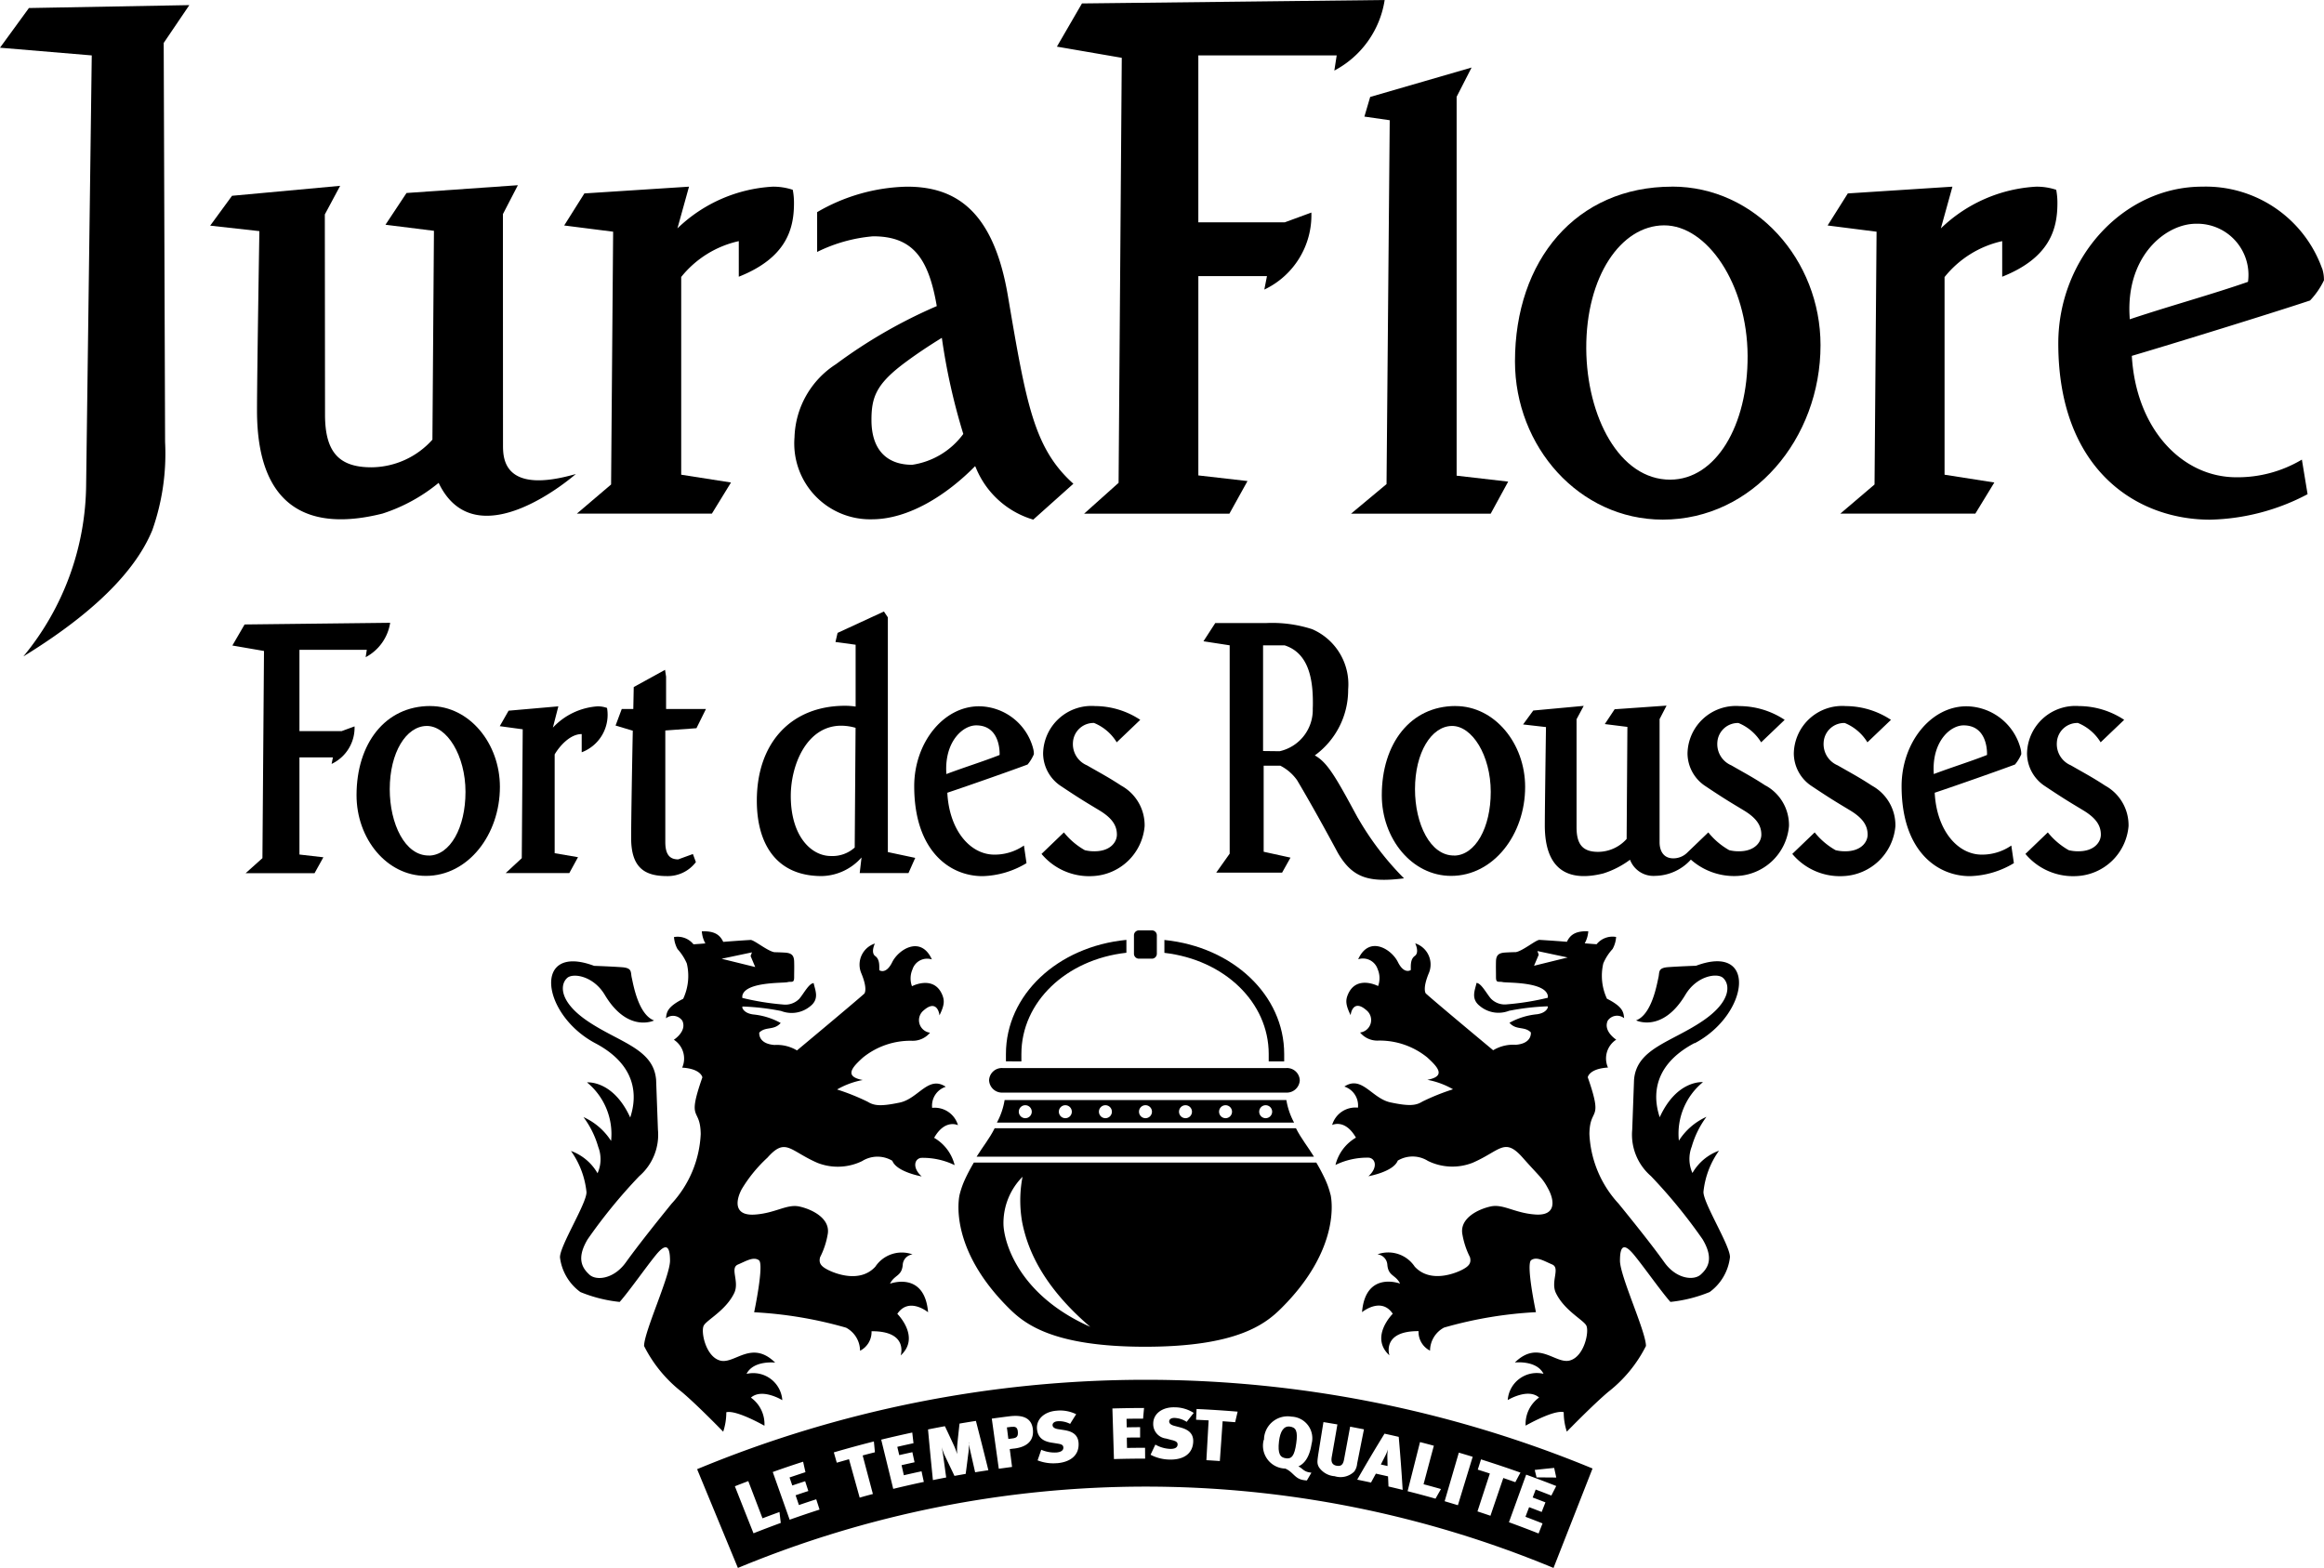 <svg id="Groupe_397" data-name="Groupe 397" xmlns="http://www.w3.org/2000/svg" xmlns:xlink="http://www.w3.org/1999/xlink" width="127.653" height="86.141" viewBox="0 0 127.653 86.141">
  <defs>
    <clipPath id="clip-path">
      <rect id="Rectangle_1" data-name="Rectangle 1" width="127.653" height="86.141"/>
    </clipPath>
  </defs>
  <g id="Groupe_1" data-name="Groupe 1">
    <path id="Tracé_1" data-name="Tracé 1" d="M155.624,177.681c0,1.678.794,2.088,1.975,2.088A1.937,1.937,0,0,0,159.18,179l-.164-.443-.807.294c-.444,0-.709-.236-.709-.953V171.77l1.711-.125.522-1.055h-2.19v-1.776l-.057-.376-1.72.946s-.009.5-.024,1.205h-.634l-.34.91.946.283c-.039,1.941-.09,4.9-.09,5.9" transform="translate(-120.956 -131.64)"/>
    <path id="Tracé_2" data-name="Tracé 2" d="M264.778,185.53a2.158,2.158,0,0,1-.538-.061,3.975,3.975,0,0,1-1.148-.977l-1.23,1.182a3.405,3.405,0,0,0,2.783,1.219,3,3,0,0,0,2.88-2.744,2.482,2.482,0,0,0-1.282-2.225c-.684-.448-1.06-.643-1.886-1.117a1.263,1.263,0,0,1-.769-1.252,1.132,1.132,0,0,1,1.158-1.075,2.621,2.621,0,0,1,1.247,1.063l1.292-1.235a4.524,4.524,0,0,0-2.478-.756,2.658,2.658,0,0,0-2.858,2.609,2.166,2.166,0,0,0,.921,1.747c1.194.8,1.521.979,2.185,1.383.709.432.947.843.947,1.325,0,.406-.358.913-1.225.913" transform="translate(-204.653 -138.763)"/>
    <path id="Tracé_3" data-name="Tracé 3" d="M453.539,185.53a2.152,2.152,0,0,1-.537-.061,3.988,3.988,0,0,1-1.149-.977l-1.23,1.182a3.407,3.407,0,0,0,2.783,1.219,3,3,0,0,0,2.881-2.744A2.481,2.481,0,0,0,455,181.925c-.684-.448-1.058-.643-1.886-1.117a1.264,1.264,0,0,1-.769-1.252,1.133,1.133,0,0,1,1.158-1.075,2.615,2.615,0,0,1,1.247,1.063l1.293-1.235a4.526,4.526,0,0,0-2.479-.756,2.658,2.658,0,0,0-2.857,2.609,2.163,2.163,0,0,0,.922,1.747c1.195.8,1.52.979,2.185,1.383.708.432.947.843.947,1.325,0,.406-.359.913-1.227.913" transform="translate(-352.176 -138.763)"/>
    <path id="Tracé_4" data-name="Tracé 4" d="M512.154,185.53a2.152,2.152,0,0,1-.537-.061,3.987,3.987,0,0,1-1.149-.977l-1.23,1.182a3.407,3.407,0,0,0,2.784,1.219,3,3,0,0,0,2.88-2.744,2.481,2.481,0,0,0-1.283-2.225c-.684-.448-1.06-.643-1.886-1.117a1.264,1.264,0,0,1-.769-1.252,1.132,1.132,0,0,1,1.158-1.075,2.616,2.616,0,0,1,1.247,1.063l1.293-1.235a4.526,4.526,0,0,0-2.479-.756,2.658,2.658,0,0,0-2.857,2.609,2.163,2.163,0,0,0,.922,1.747c1.195.8,1.52.979,2.184,1.383.709.432.949.843.949,1.325,0,.406-.359.913-1.226.913" transform="translate(-397.985 -138.763)"/>
    <path id="Tracé_5" data-name="Tracé 5" d="M197.485,166.994V154.1l-.216-.322-2.545,1.175-.116.5,1.107.15V159a3.926,3.926,0,0,0-.583-.043c-2.926,0-4.844,2-4.844,5.214,0,2.312,1.022,4.141,3.563,4.141a2.993,2.993,0,0,0,2.188-1.022l-.1.857h2.679l.371-.834Zm-1.82-.25a1.824,1.824,0,0,1-1.312.466c-1.067,0-2.2-1.076-2.2-3.3,0-1.7.873-3.859,2.771-3.859a2.9,2.9,0,0,1,.788.117Z" transform="translate(-148.717 -120.184)"/>
    <path id="Tracé_6" data-name="Tracé 6" d="M484.636,179.895a3.111,3.111,0,0,0-2.964-2.292c-1.966,0-3.563,2.013-3.563,4.39,0,3.514,1.916,4.941,3.755,4.941a4.911,4.911,0,0,0,2.413-.714l-.141-.968a2.822,2.822,0,0,1-1.624.5c-1.328,0-2.479-1.337-2.584-3.4,1.176-.392,3.683-1.276,4.41-1.551a2.251,2.251,0,0,0,.345-.565,1.164,1.164,0,0,0-.047-.336m-1.835.377c-.875.347-1.963.685-2.924,1.049-.007-.144-.012-.228-.009-.375.033-1.509.949-2.3,1.648-2.3,1.18,0,1.3,1.192,1.285,1.627" transform="translate(-373.658 -138.802)"/>
    <path id="Tracé_7" data-name="Tracé 7" d="M236.38,179.895a3.109,3.109,0,0,0-2.964-2.292c-1.966,0-3.562,2.013-3.562,4.39,0,3.514,1.916,4.941,3.755,4.941a4.917,4.917,0,0,0,2.413-.714l-.141-.968a2.822,2.822,0,0,1-1.624.5c-1.329,0-2.479-1.337-2.584-3.4,1.176-.392,3.682-1.276,4.409-1.551a2.254,2.254,0,0,0,.345-.565,1.123,1.123,0,0,0-.047-.336m-1.834.377c-.875.347-1.963.685-2.926,1.049-.006-.144-.012-.228-.009-.375.034-1.509.948-2.3,1.648-2.3,1.181,0,1.3,1.192,1.286,1.627" transform="translate(-179.638 -138.802)"/>
    <path id="Tracé_8" data-name="Tracé 8" d="M125.653,178.706l.485-.85,2.733-.239-.3,1.169a3.7,3.7,0,0,1,2.457-1.169,1.484,1.484,0,0,1,.517.088,2.2,2.2,0,0,1-1.391,2.435v-1c-.647,0-1.223.672-1.485,1.117v5.428l1.282.219-.477.871h-3.494l.882-.817.052-7.08Z" transform="translate(-98.202 -138.813)"/>
    <path id="Tracé_9" data-name="Tracé 9" d="M67.077,156.607l-8,.092-.671,1.156,1.737.3-.086,11.381-.922.826H62.92l.484-.873-1.314-.151V164h1.838l-.072.36a2.2,2.2,0,0,0,1.261-2.062l-.712.261H62.09V158.09h3.7l-.063.406a2.581,2.581,0,0,0,1.346-1.889" transform="translate(-45.642 -122.393)"/>
    <path id="Tracé_10" data-name="Tracé 10" d="M93.693,177.534c-2.481,0-4.05,2.07-4.05,4.9,0,2.386,1.653,4.432,3.808,4.432,2.33,0,4.067-2.274,4.067-4.887,0-2.383-1.669-4.443-3.825-4.443m-.07,8.21c-1.319.023-2.156-1.744-2.156-3.641,0-2.017.9-3.456,2.018-3.476s2.142,1.618,2.143,3.622c0,1.965-.84,3.473-2,3.5" transform="translate(-70.059 -138.748)"/>
    <path id="Tracé_11" data-name="Tracé 11" d="M351.463,177.534c-2.481,0-4.05,2.07-4.05,4.9,0,2.386,1.653,4.432,3.808,4.432,2.33,0,4.066-2.274,4.066-4.887,0-2.383-1.669-4.443-3.824-4.443m-.07,8.21c-1.32.023-2.155-1.744-2.156-3.641,0-2.017.9-3.456,2.018-3.476s2.142,1.618,2.143,3.622c0,1.965-.84,3.473-2,3.5" transform="translate(-271.514 -138.748)"/>
    <path id="Tracé_12" data-name="Tracé 12" d="M311.049,167.378s-.286-.528-.461-.849c-.921-1.689-1.32-2.252-1.9-2.582a4.449,4.449,0,0,0,1.832-3.625,3.3,3.3,0,0,0-1.98-3.31,7.142,7.142,0,0,0-2.542-.335h-2.778l-.648,1,1.44.222v11.446l-.738,1.041h3.618l.461-.823-1.474-.323v-4.727h.916a2.543,2.543,0,0,1,.919.795c.481.811,1.221,2.1,2.211,3.94.025.048.069.122.069.122.795,1.32,1.692,1.571,3.594,1.33a15.948,15.948,0,0,1-2.537-3.325m-2.476-6.009a2.327,2.327,0,0,1-1.818,2.351l-.911-.011V157.9h1.182c1.276.41,1.557,1.752,1.554,3.15,0,.1,0,.209-.007.317" transform="translate(-236.468 -122.448)"/>
    <path id="Tracé_13" data-name="Tracé 13" d="M396.276,181.836c-.684-.448-1.06-.643-1.886-1.117a1.264,1.264,0,0,1-.77-1.252,1.132,1.132,0,0,1,1.159-1.075,2.62,2.62,0,0,1,1.247,1.062l1.293-1.235a4.529,4.529,0,0,0-2.479-.756,2.658,2.658,0,0,0-2.858,2.609,2.164,2.164,0,0,0,.923,1.747c1.193.8,1.52.979,2.184,1.383.709.432.948.843.948,1.325,0,.406-.358.913-1.226.913a2.162,2.162,0,0,1-.537-.061,3.985,3.985,0,0,1-1.15-.977l-1.136,1.091a1.087,1.087,0,0,1-.786.334c-.6,0-.754-.5-.754-.873v-6.776l.383-.741-2.852.2-.54.814,1.241.155-.042,6.156a2.115,2.115,0,0,1-1.564.709c-.829,0-1.187-.388-1.187-1.348v-5.937l.393-.735-2.77.256-.56.765,1.258.144s-.064,4.508-.064,5.4c0,2.541,1.382,3.1,3.214,2.64a4.937,4.937,0,0,0,1.466-.752,1.375,1.375,0,0,0,1.387.885,2.69,2.69,0,0,0,1.955-.892,3.582,3.582,0,0,0,2.509.9,3,3,0,0,0,2.88-2.744,2.48,2.48,0,0,0-1.282-2.225" transform="translate(-299.29 -138.673)"/>
    <path id="Tracé_14" data-name="Tracé 14" d="M532,51.43a6.787,6.787,0,0,0-6.58-4.495c-4.363,0-7.909,3.948-7.909,8.609,0,6.892,4.254,9.686,8.338,9.686a11.975,11.975,0,0,0,5.355-1.4l-.313-1.9a6.879,6.879,0,0,1-3.605.97c-2.951,0-5.5-2.621-5.736-6.669,2.612-.769,8.175-2.5,9.789-3.042a4.3,4.3,0,0,0,.764-1.107,1.973,1.973,0,0,0-.1-.658m-4.072.74c-1.942.68-4.359,1.342-6.495,2.058-.014-.283-.026-.448-.019-.736.072-2.96,2.1-4.513,3.658-4.513a2.81,2.81,0,0,1,2.856,3.191" transform="translate(-404.453 -36.681)"/>
    <path id="Tracé_15" data-name="Tracé 15" d="M141.853,49.071l1.109-1.761,5.747-.371-.636,2.292a8.184,8.184,0,0,1,5.235-2.292,3.387,3.387,0,0,1,1.1.172,3.775,3.775,0,0,1,.067.733c0,1.417-.411,3-3.032,4.042V49.931A5.608,5.608,0,0,0,148.28,51.9V62.763l2.735.428L149.966,64.9H142.55l1.879-1.6.112-13.887Z" transform="translate(-110.863 -36.684)"/>
    <path id="Tracé_16" data-name="Tracé 16" d="M459.511,49.071l1.109-1.761,5.747-.371-.636,2.292a8.183,8.183,0,0,1,5.236-2.292,3.4,3.4,0,0,1,1.1.172,3.823,3.823,0,0,1,.066.733c0,1.417-.41,3-3.033,4.042V49.931a5.607,5.607,0,0,0-3.166,1.974V62.763l2.734.428L467.625,64.9h-7.416l1.879-1.6.111-13.887Z" transform="translate(-359.123 -36.684)"/>
    <path id="Tracé_17" data-name="Tracé 17" d="M283.735,0,267.108.189l-1.376,2.373,3.563.614-.175,23.349-1.893,1.694h7.98l.994-1.792-2.7-.309V15.169h3.769l-.145.739a4.52,4.52,0,0,0,2.584-4.231l-1.459.536H273.5V3.043h7.6l-.129.833A5.288,5.288,0,0,0,283.735,0" transform="translate(-207.678)"/>
    <path id="Tracé_18" data-name="Tracé 18" d="M215.078,63.26c-2.175-1.951-2.591-4.4-3.6-10.339-.806-4.739-2.936-5.981-5.537-5.981a10.182,10.182,0,0,0-4.938,1.4v2.186a8.531,8.531,0,0,1,3.071-.859c2.159,0,3.043,1.164,3.5,3.834a27.631,27.631,0,0,0-5.538,3.192,4.943,4.943,0,0,0-2.276,4.012,4.166,4.166,0,0,0,4.252,4.508c2.027,0,4.121-1.347,5.669-2.92l.035.071a4.9,4.9,0,0,0,3.158,2.867Zm-11.091-3.5c0-1.281.271-2,1.914-3.208.606-.447,1.231-.864,1.952-1.308a34.181,34.181,0,0,0,1.178,5.281,4.256,4.256,0,0,1-2.808,1.694c-1.345,0-2.236-.773-2.236-2.459" transform="translate(-156.119 -36.685)"/>
    <path id="Tracé_19" data-name="Tracé 19" d="M8.992,3.378,10.4,1.3l-8.811.16L0,3.64l5.04.423L4.732,27.609A15,15,0,0,1,1.284,37.08c4.652-2.855,6.394-5.254,7.084-6.941a12.629,12.629,0,0,0,.7-4.84Z" transform="translate(0 -1.019)"/>
    <path id="Tracé_20" data-name="Tracé 20" d="M389.535,46.935c-5.286,0-8.632,4.059-8.632,9.6,0,4.678,3.523,8.692,8.116,8.692,4.965,0,8.667-4.46,8.667-9.584,0-4.672-3.558-8.711-8.152-8.711m-.093,16.1c-2.809.013-4.6-3.476-4.623-7.2-.019-3.958,1.9-6.759,4.269-6.771s4.575,3.229,4.594,7.161c.019,3.857-1.756,6.8-4.24,6.809" transform="translate(-297.688 -36.681)"/>
    <path id="Tracé_21" data-name="Tracé 21" d="M52.846,48.816l1.2-1.64,5.939-.548L59.143,48.2l.011,11c0,2.06.77,2.892,2.546,2.892a4.536,4.536,0,0,0,3.353-1.52l.084-11.472-2.663-.333,1.156-1.744,6.117-.428-.822,1.588.005,12.8c.016.692.113,2.6,4,1.478,0,0-5.457,4.819-7.536.486a9.382,9.382,0,0,1-3.083,1.687c-3.929.989-6.893-.212-6.893-5.659,0-1.921.13-9.858.13-9.858Z" transform="translate(-41.301 -36.42)"/>
    <path id="Tracé_22" data-name="Tracé 22" d="M148.043,261.672a3.4,3.4,0,0,0,.171-1.069c.55-.142,2.094.741,2.094.741a1.787,1.787,0,0,0-.742-1.545c.616-.54,1.724.14,1.724.14a1.6,1.6,0,0,0-1.965-1.443c.381-.76,1.573-.621,1.573-.621-1.3-1.272-2.218.1-3.019-.111s-1.083-1.613-.9-1.93,1.2-.821,1.664-1.768c.313-.636-.251-1.382.209-1.578s.848-.445,1.15-.239-.259,2.861-.259,2.861a22.486,22.486,0,0,1,5.048.847,1.445,1.445,0,0,1,.769,1.267,1.153,1.153,0,0,0,.631-1.072c2.047-.013,1.6,1.33,1.6,1.33,1.107-1.008-.184-2.285-.184-2.285.641-.954,1.69-.087,1.69-.087-.194-2.287-2.092-1.57-2.092-1.57.25-.5.648-.4.7-1.039a.611.611,0,0,1,.539-.57,1.746,1.746,0,0,0-2.045.676c-.848.923-2.217.37-2.6.175s-.52-.37-.434-.695a4.4,4.4,0,0,0,.425-1.3c.121-.845-.87-1.334-1.56-1.486s-1.321.37-2.46.443-1.05-.747-.716-1.386a7.805,7.805,0,0,1,1.42-1.742c1-1.128,1.218-.381,2.74.284a3.052,3.052,0,0,0,2.46-.095,1.587,1.587,0,0,1,1.659-.017c.237.619,1.613.859,1.613.859-.515-.454-.418-.966-.027-1.02a4.008,4.008,0,0,1,1.837.4,2.4,2.4,0,0,0-1.127-1.5c.6-1.057,1.31-.694,1.31-.694a1.33,1.33,0,0,0-1.418-.952,1.088,1.088,0,0,1,.746-1.159c-.965-.639-1.5.655-2.534.87s-1.394.176-1.756-.047a12.214,12.214,0,0,0-1.679-.674,4.441,4.441,0,0,1,1.41-.52c-1.043-.194-.586-.694.01-1.234a4.153,4.153,0,0,1,2.677-.922,1.234,1.234,0,0,0,1.009-.444.692.692,0,0,1-.346-1.228c.618-.541.829-.03.865.276.265-.545.293-.8.144-1.147-.47-1.079-1.655-.454-1.655-.454a1.244,1.244,0,0,1,.029-.927.844.844,0,0,1,1.064-.544c-.6-1.333-1.831-.556-2.178.15s-.708.442-.708.442c-.012-.164.049-.58-.221-.774s-.023-.692-.023-.692a1.219,1.219,0,0,0-.738,1.653c.362.876.158,1.1.158,1.1-.608.542-3.7,3.12-3.7,3.12a2.138,2.138,0,0,0-1.235-.3c-.922-.069-.835-.681-.835-.681.349-.352.8-.1,1.176-.527a3.9,3.9,0,0,0-1.523-.47c-.52-.077-.583-.369-.583-.369v-.064c.023,0,.049,0,.076,0a13.32,13.32,0,0,1,2.051.243,1.6,1.6,0,0,0,1.6-.258c.529-.41.261-.9.19-1.272-.261.01-.544.576-.791.863a1.071,1.071,0,0,1-.894.312,14.373,14.373,0,0,1-2.235-.362v-.105c.13-.793,2.252-.7,2.479-.76s.369.077.369-.269.011-.533,0-.87-.144-.464-.51-.485-.574-.022-.574-.022c-.382-.064-1.089-.658-1.3-.674,0,0-.675.038-1.511.106-.2-.433-.54-.6-1.176-.579a1.59,1.59,0,0,0,.195.664c-.109.009-.22.019-.325.026s-.227.016-.327.024a1.122,1.122,0,0,0-1.071-.4,1.587,1.587,0,0,0,.194.662,2.817,2.817,0,0,1,.51.792,2.966,2.966,0,0,1-.2,1.938c-.9.456-.909.756-.945,1.072a.62.62,0,0,1,.9.136c.265.577-.467,1.042-.467,1.042a1.23,1.23,0,0,1,.457,1.532c1.039.064,1.109.534,1.109.534-.879,2.512-.111,1.579-.091,3.116a6.042,6.042,0,0,1-1.6,3.824c-.827,1.018-1.854,2.308-2.514,3.227s-1.624,1.018-2,.671-.738-.866-.1-1.937a28.926,28.926,0,0,1,2.837-3.472,3.009,3.009,0,0,0,1.027-2.558l-.1-2.734c-.139-1.723-2.045-2.057-3.779-3.238-1.559-1.063-1.508-2.006-1.1-2.365.318-.276,1.429-.117,2.059.933,1.266,2.119,2.709,1.408,2.709,1.408-.877-.325-1.15-2.025-1.225-2.341s.042-.541-.542-.584-1.528-.076-1.528-.076c-3.392-1.266-2.913,2.676.077,4.257,2.654,1.406,2.12,3.419,1.907,4.075-.944-2.071-2.374-1.929-2.374-1.929a3.669,3.669,0,0,1,1.323,3.216,3.506,3.506,0,0,0-1.517-1.31,5.074,5.074,0,0,1,.811,1.638,1.88,1.88,0,0,1-.038,1.448,2.771,2.771,0,0,0-1.459-1.226,4.746,4.746,0,0,1,.852,2.258c.021.608-1.489,2.99-1.455,3.6A2.773,2.773,0,0,0,140.2,254a7.789,7.789,0,0,0,2.156.542c.487-.542,1.474-1.95,2-2.59s.766-.531.766.324-1.425,3.9-1.425,4.688a7.423,7.423,0,0,0,2.067,2.52c.847.71,2.277,2.185,2.277,2.185m1.582-26.331-.076.2.255.606-1.847-.454Z" transform="translate(-108.319 -183.019)"/>
    <path id="Tracé_23" data-name="Tracé 23" d="M354.866,240.332c2.989-1.581,3.466-5.523.074-4.257,0,0-.943.033-1.528.076s-.466.273-.541.584-.349,2.016-1.225,2.341c0,0,1.442.711,2.709-1.408.627-1.049,1.74-1.208,2.059-.933.412.359.464,1.3-1.1,2.365-1.735,1.181-3.639,1.515-3.78,3.238l-.1,2.734a3.009,3.009,0,0,0,1.028,2.558,28.953,28.953,0,0,1,2.837,3.472c.639,1.071.281,1.591-.1,1.937s-1.344.25-2-.671-1.689-2.209-2.517-3.227a6.039,6.039,0,0,1-1.6-3.824c.022-1.537.788-.6-.09-3.116,0,0,.067-.47,1.11-.534a1.229,1.229,0,0,1,.454-1.532s-.732-.466-.467-1.043a.619.619,0,0,1,.9-.136c-.034-.316-.044-.616-.944-1.071a2.985,2.985,0,0,1-.2-1.938,2.729,2.729,0,0,1,.51-.792,1.569,1.569,0,0,0,.194-.662,1.12,1.12,0,0,0-1.071.4c-.1-.008-.206-.013-.329-.024-.1-.007-.212-.017-.324-.026a1.586,1.586,0,0,0,.195-.663c-.635-.018-.971.146-1.174.579-.837-.068-1.514-.106-1.514-.106-.208.016-.913.61-1.294.674,0,0-.207,0-.578.022s-.5.152-.509.485,0,.522,0,.869.145.216.37.269,2.35-.033,2.479.76v.1a14.308,14.308,0,0,1-2.236.362,1.06,1.06,0,0,1-.89-.312c-.25-.287-.533-.853-.793-.863-.07.371-.34.863.189,1.272a1.6,1.6,0,0,0,1.6.258,13.27,13.27,0,0,1,2.049-.243c.026,0,.054,0,.076,0v.064s-.064.292-.583.369a3.887,3.887,0,0,0-1.522.47c.38.427.827.175,1.175.527,0,0,.088.612-.833.681a2.131,2.131,0,0,0-1.236.3s-3.1-2.579-3.7-3.12c0,0-.2-.224.159-1.1a1.22,1.22,0,0,0-.741-1.653s.248.5-.023.692-.209.61-.22.774c0,0-.362.263-.71-.442s-1.579-1.483-2.179-.15a.85.85,0,0,1,1.069.544,1.249,1.249,0,0,1,.024.928s-1.185-.626-1.653.454c-.15.344-.121.6.144,1.146.037-.306.247-.816.863-.276a.69.69,0,0,1-.343,1.228,1.228,1.228,0,0,0,1.008.444,4.151,4.151,0,0,1,2.676.921c.595.541,1.052,1.041.01,1.234a4.435,4.435,0,0,1,1.41.52,12.2,12.2,0,0,0-1.679.674c-.359.223-.725.265-1.754.047s-1.573-1.509-2.535-.87a1.092,1.092,0,0,1,.747,1.159,1.329,1.329,0,0,0-1.418.953s.7-.363,1.307.694a2.4,2.4,0,0,0-1.124,1.5,3.99,3.99,0,0,1,1.834-.4c.39.054.49.567-.025,1.02,0,0,1.374-.24,1.612-.858a1.585,1.585,0,0,1,1.658.017,3.049,3.049,0,0,0,2.459.1c1.524-.665,1.743-1.411,2.742-.284s1.083,1.106,1.419,1.742.422,1.464-.718,1.386-1.763-.594-2.455-.443-1.683.641-1.562,1.486a4.451,4.451,0,0,0,.423,1.3c.087.325-.055.5-.434.695s-1.75.748-2.6-.175a1.746,1.746,0,0,0-2.045-.676.614.614,0,0,1,.541.57c.053.643.451.538.7,1.038,0,0-1.9-.717-2.09,1.57,0,0,1.049-.868,1.688.087,0,0-1.29,1.276-.184,2.285,0,0-.446-1.343,1.6-1.33a1.155,1.155,0,0,0,.631,1.072,1.449,1.449,0,0,1,.768-1.267,22.46,22.46,0,0,1,5.05-.847s-.565-2.655-.259-2.861.681.041,1.147.239-.1.942.212,1.578c.463.947,1.478,1.454,1.66,1.768s-.1,1.713-.9,1.93-1.715-1.162-3.019.111c0,0,1.192-.14,1.574.621a1.6,1.6,0,0,0-1.965,1.443s1.107-.68,1.723-.14a1.788,1.788,0,0,0-.74,1.545s1.542-.883,2.093-.741a3.416,3.416,0,0,0,.17,1.07s1.433-1.475,2.277-2.185a7.443,7.443,0,0,0,2.069-2.52c0-.792-1.427-3.831-1.427-4.688s.237-.963.766-.324,1.518,2.048,2.005,2.59a7.779,7.779,0,0,0,2.155-.542,2.761,2.761,0,0,0,1.115-1.907c.034-.607-1.477-2.989-1.455-3.6a4.726,4.726,0,0,1,.854-2.258,2.76,2.76,0,0,0-1.459,1.226,1.881,1.881,0,0,1-.04-1.448,5.1,5.1,0,0,1,.809-1.638,3.483,3.483,0,0,0-1.514,1.31,3.663,3.663,0,0,1,1.322-3.216s-1.432-.142-2.375,1.929c-.213-.656-.747-2.669,1.91-4.075m-8.813-4.248.258-.608-.073-.2,1.663.353Z" transform="translate(-261.779 -183.02)"/>
    <path id="Tracé_24" data-name="Tracé 24" d="M321.868,360.463c.311.041.471-.117.571-.825.1-.688-.026-.875-.351-.918-.345-.045-.529.276-.595.8-.084.707.07.9.375.94" transform="translate(-251.239 -280.349)"/>
    <path id="Tracé_25" data-name="Tracé 25" d="M347.534,364.846a2.29,2.29,0,0,1,.03-.395,2.254,2.254,0,0,1-.176.416c-.07.139-.141.279-.212.418.122.026.245.054.368.082,0-.173-.007-.348-.01-.521" transform="translate(-271.329 -284.83)"/>
    <path id="Tracé_26" data-name="Tracé 26" d="M253.42,358.767l-.26.032c.025.212.054.425.08.635l.218-.028c.233-.028.336-.1.3-.4-.027-.229-.155-.257-.338-.236" transform="translate(-197.853 -280.383)"/>
    <path id="Tracé_27" data-name="Tracé 27" d="M175.279,351.891l2.239,5.421a58.383,58.383,0,0,1,44.8,0l2.143-5.463a64.254,64.254,0,0,0-49.185.038m3.1,3.525q-.514-1.292-1.024-2.586c.246-.1.491-.191.736-.285.262.682.52,1.363.781,2.045.31-.119.623-.234.933-.347.022.2.048.4.07.6q-.749.274-1.5.57m1.988-.747q-.463-1.309-.928-2.62c.555-.2,1.11-.387,1.668-.566.041.192.085.384.128.575-.293.094-.582.193-.874.29.051.147.1.295.152.441.233-.079.47-.159.705-.234.06.179.116.36.176.538q-.353.115-.7.234c.06.179.123.356.182.537.316-.108.635-.215.951-.316.062.189.124.377.182.566-.55.176-1.1.363-1.643.556m4.572-1.413c-.243.064-.484.128-.724.2-.194-.7-.391-1.407-.587-2.111l-.671.191c-.055-.19-.108-.378-.162-.567q1.091-.319,2.2-.6l.057.595c-.227.056-.451.114-.673.174.185.706.374,1.411.561,2.117m1.116-.285c-.217-.9-.44-1.8-.659-2.7.569-.139,1.136-.268,1.707-.391.02.2.044.391.067.586-.3.065-.6.13-.89.2.035.152.071.3.107.455.24-.055.479-.108.721-.161.038.184.08.369.12.553-.237.052-.477.107-.714.16.042.185.085.369.125.553q.486-.112.973-.217c.041.195.082.389.126.583-.564.119-1.124.247-1.683.383m4.5-.913c-.082-.365-.167-.73-.249-1.095-.04-.171-.074-.311-.111-.549H190.2a3.2,3.2,0,0,1-.015.534c-.053.4-.1.8-.156,1.2l-.616.11c-.166-.352-.336-.7-.5-1.048a2.892,2.892,0,0,1-.2-.532h0c.045.243.074.392.094.567.052.367.1.734.152,1.1-.243.046-.488.094-.73.144-.094-.928-.184-1.853-.268-2.783.309-.062.619-.121.926-.178q.247.516.484,1.033a3.292,3.292,0,0,1,.188.5h0a3.989,3.989,0,0,1,.015-.577c.036-.367.077-.733.117-1.1.3-.051.6-.1.9-.147.231.9.461,1.8.684,2.709-.236.036-.471.071-.707.11m2.117-1.3c-.078.009-.156.02-.235.028.044.328.085.654.126.982l-.728.1q-.193-1.375-.385-2.754c.322-.045.646-.088.969-.128.756-.092,1.224.1,1.289.727.042.409-.1.935-1.037,1.047m2.369.8a2.351,2.351,0,0,1-1.074-.153c.068-.194.135-.388.2-.582a1.853,1.853,0,0,0,.829.15c.288-.024.4-.137.385-.287-.01-.124-.1-.169-.309-.2-.115-.02-.231-.038-.347-.056-.43-.07-.743-.26-.789-.736-.056-.547.4-.964,1.067-1.017a1.973,1.973,0,0,1,1.084.194c-.113.176-.225.353-.333.531a1.308,1.308,0,0,0-.682-.146c-.194.015-.293.112-.282.223.008.091.083.177.306.212l.306.047c.321.052.783.159.816.716.041.666-.443,1.045-1.181,1.107m4.837-.252q-.856,0-1.713.025-.042-1.391-.085-2.78c.58-.016,1.16-.026,1.738-.027-.018.2-.036.392-.052.587-.3,0-.6,0-.908.008,0,.156.007.312.008.469.245-.006.49-.008.736-.01,0,.189,0,.377,0,.567-.242,0-.486,0-.729.008,0,.19.006.379.01.567.331-.007.66-.009.991-.009Zm22.468.511c.038.176.077.353.115.529-.363-.006-.722-.007-1.083-.006-.031-.135-.067-.274-.1-.411.352-.041.712-.078,1.069-.112m.112.994c-.089.175-.18.35-.268.525-.287-.112-.573-.223-.861-.332-.053.148-.111.292-.164.438.234.088.466.177.7.267-.068.176-.139.352-.206.528-.231-.088-.46-.179-.691-.263-.067.176-.134.351-.2.528.313.119.626.239.938.364-.072.184-.145.367-.218.553-.541-.215-1.083-.419-1.628-.618.317-.87.629-1.741.947-2.614q.827.3,1.653.625m-4.312-.9c.06-.189.12-.376.178-.564.726.231,1.449.471,2.168.727-.1.175-.189.351-.283.526-.217-.078-.44-.154-.66-.23-.235.692-.472,1.381-.706,2.074-.239-.082-.477-.161-.713-.239q.34-1.042.68-2.082c-.221-.072-.444-.143-.665-.213m-1.039-.933c.255.074.507.15.761.228q-.406,1.33-.812,2.66l-.728-.219q.39-1.333.779-2.669m-2.131-.58c.254.064.5.129.759.2-.19.706-.377,1.411-.565,2.116q.478.126.956.263c-.1.177-.2.351-.3.529q-.761-.216-1.533-.41.342-1.348.683-2.7m-1.17-.284c.085.972.159,1.942.216,2.912-.258-.064-.518-.126-.779-.187q-.01-.277-.024-.555c-.221-.052-.447-.1-.668-.151q-.135.244-.267.49c-.254-.055-.506-.107-.758-.159q.726-1.272,1.5-2.527c.26.058.523.116.784.177m-4.439,1.055q.148-.933.3-1.867c.256.041.51.085.766.128-.1.6-.206,1.193-.311,1.789-.044.252.011.434.269.48s.359-.077.408-.346q.168-.9.334-1.8l.759.146q-.189.945-.375,1.885a.855.855,0,0,1-.161.437,1.078,1.078,0,0,1-1.074.253,1.141,1.141,0,0,1-.868-.5c-.081-.166-.1-.24-.045-.606m-2.969-.886A1.3,1.3,0,0,1,207.928,349a1.188,1.188,0,0,1,1.1,1.5c-.122.788-.43,1.1-.728,1.238.191.062.284.274.6.322.039.007.077.014.12.02-.084.143-.167.283-.248.425a1.148,1.148,0,0,1-.187-.02c-.481-.071-.558-.44-1-.632a1.256,1.256,0,0,1-1.186-1.573m-3.687-1.7c.752.034,1.505.083,2.255.146-.044.192-.091.385-.136.579-.228-.018-.459-.036-.688-.052q-.075,1.093-.154,2.186c-.243-.017-.492-.033-.738-.047q.06-1.091.123-2.187l-.69-.035c.009-.2.019-.394.027-.59m-1.333,1.714-.342-.091a.8.8,0,0,1-.706-.816c0-.55.5-.915,1.169-.9a1.958,1.958,0,0,1,1.057.308c-.13.164-.261.326-.388.492a1.324,1.324,0,0,0-.661-.216c-.194-.006-.3.08-.3.191,0,.092.063.184.282.243l.3.079c.316.086.764.241.738.8-.029.667-.553.992-1.292.974a2.319,2.319,0,0,1-1.051-.264c.088-.186.175-.372.264-.558a1.788,1.788,0,0,0,.81.236c.289.006.407-.092.411-.244,0-.124-.086-.179-.284-.235" transform="translate(-136.986 -271.175)"/>
    <path id="Tracé_28" data-name="Tracé 28" d="M263.082,283.711H246.534c-.286.571-.642,1-.992,1.562h18.53c-.344-.562-.7-.991-.989-1.562" transform="translate(-191.899 -221.729)"/>
    <path id="Tracé_29" data-name="Tracé 29" d="M265.749,269.247a.7.7,0,0,0-.74-.67H249.423a.7.7,0,0,0-.739.67.71.71,0,0,0,.739.679h15.586a.712.712,0,0,0,.74-.679" transform="translate(-194.355 -209.902)"/>
    <path id="Tracé_30" data-name="Tracé 30" d="M285.374,235.5h.714a.271.271,0,0,0,.271-.272v-1.01a.269.269,0,0,0-.271-.272h-.714a.27.27,0,0,0-.272.272v1.01a.271.271,0,0,0,.272.272" transform="translate(-222.816 -182.834)"/>
    <path id="Tracé_31" data-name="Tracé 31" d="M253.766,243.019v-.406c0-2.843,2.447-5.193,5.768-5.56v-.707c-3.793.37-6.617,3.029-6.617,6.267v.406Z" transform="translate(-197.663 -184.712)"/>
    <path id="Tracé_32" data-name="Tracé 32" d="M298.486,242.63h0v.406h.85l0-.406c0-3.22-2.8-5.88-6.58-6.262v.707c3.3.381,5.73,2.721,5.73,5.555" transform="translate(-228.798 -184.729)"/>
    <path id="Tracé_33" data-name="Tracé 33" d="M266.543,276.625H251.066a3.918,3.918,0,0,1-.423,1.238h16.324a3.976,3.976,0,0,1-.424-1.238m-14.339.995a.356.356,0,1,1,.354-.357.356.356,0,0,1-.354.357m2.2,0a.356.356,0,1,1,.354-.357.355.355,0,0,1-.354.357m2.2,0a.356.356,0,1,1,.355-.357.356.356,0,0,1-.355.357m2.2,0a.356.356,0,0,1,0-.713.356.356,0,1,1,0,.713m2.2,0a.356.356,0,1,1,.354-.357.355.355,0,0,1-.354.357m2.2,0a.356.356,0,1,1,.354-.357.356.356,0,0,1-.354.357m2.2,0a.356.356,0,1,1,.358-.357.357.357,0,0,1-.358.357" transform="translate(-195.885 -216.191)"/>
    <path id="Tracé_34" data-name="Tracé 34" d="M261.417,294.1a4.634,4.634,0,0,0-.286-.822,10.226,10.226,0,0,0-.494-.937H241.827a10.108,10.108,0,0,0-.494.937,4.625,4.625,0,0,0-.287.822c-.056.231-.586,2.969,2.7,6.236.876.876,2.442,2.122,7.487,2.122s6.61-1.245,7.487-2.122c3.283-3.267,2.755-6.005,2.7-6.236m-17.966,1.644a3.612,3.612,0,0,1,1.047-2.624,6.862,6.862,0,0,0-.019,2.5c.258,1.294.967,3.372,3.737,5.744-4.016-1.787-4.741-4.727-4.765-5.625" transform="translate(-188.335 -228.473)"/>
    <path id="Tracé_35" data-name="Tracé 35" d="M345.475,39.4V18.585l.822-1.607-5.57,1.616-.318,1.079,1.391.2-.175,19.989-1.952,1.627h7.672l.962-1.763Z" transform="translate(-265.465 -13.268)"/>
  </g>
</svg>
